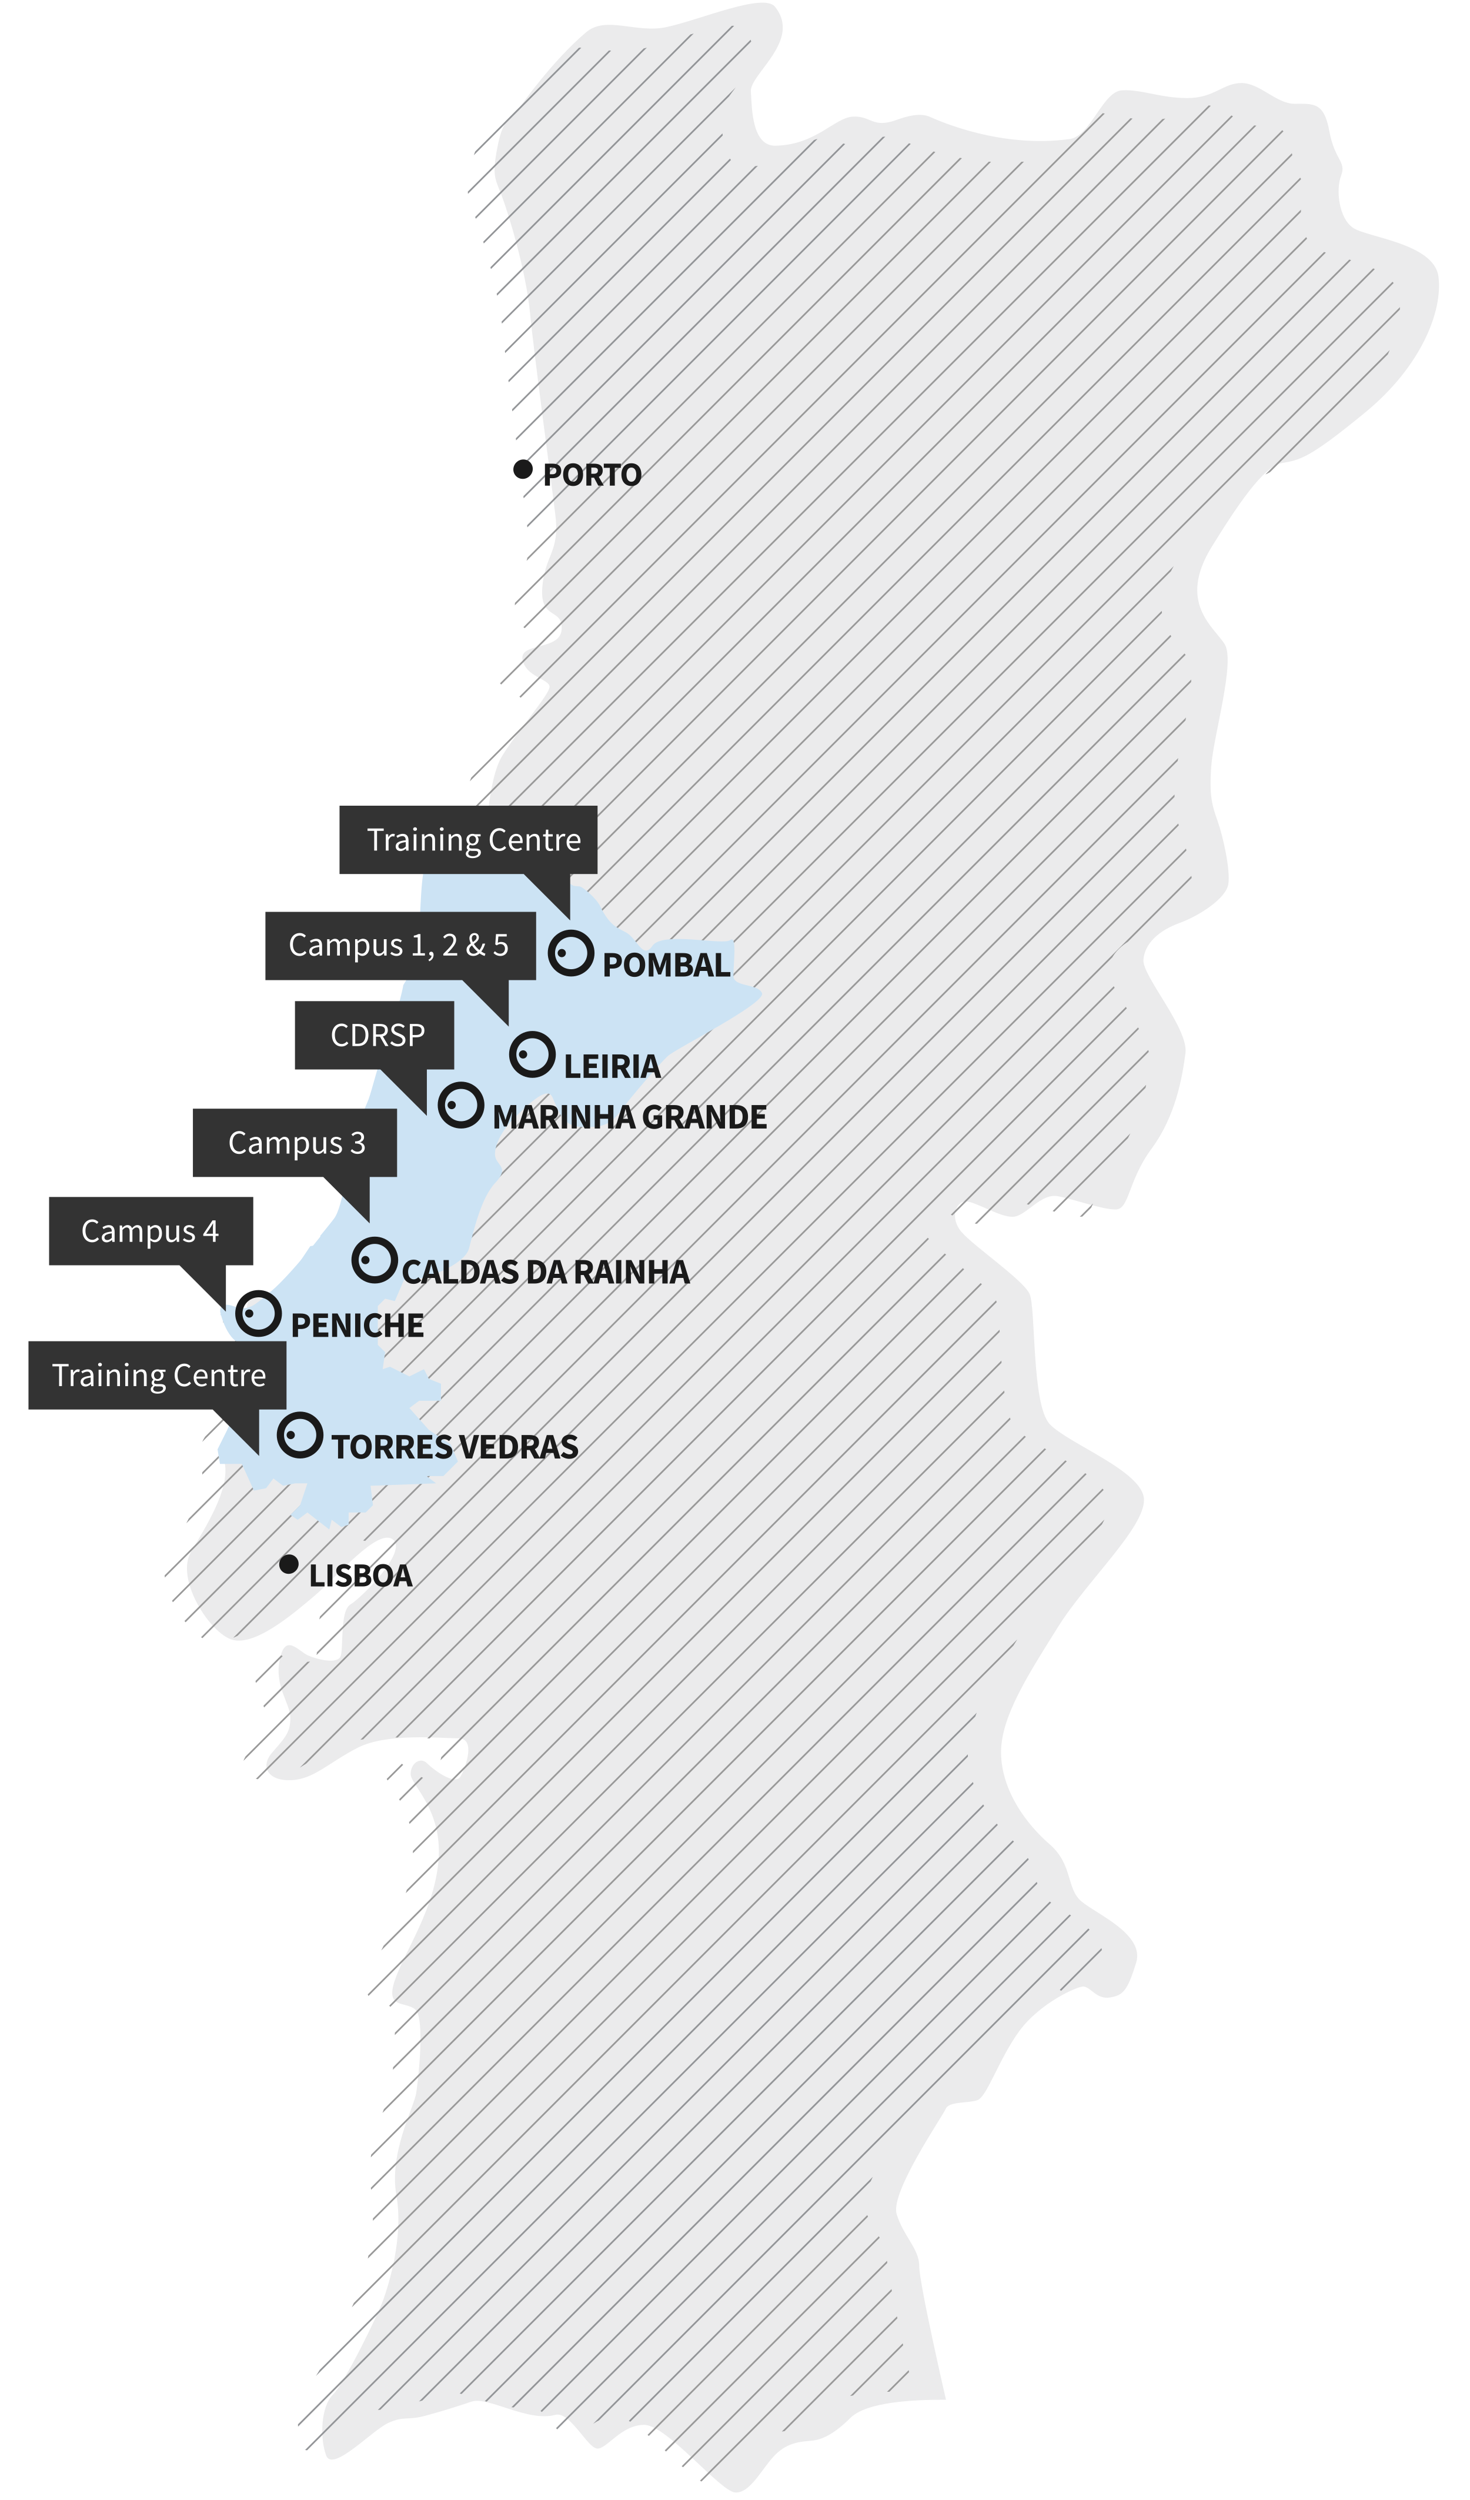 <?xml version="1.0" encoding="UTF-8"?>
<svg id="menu_POLITECNICO" xmlns="http://www.w3.org/2000/svg" xmlns:xlink="http://www.w3.org/1999/xlink" viewBox="0 0 453.64 771.37">
  <defs>
    <style>
      .cls-1 {
        fill: none;
      }

      .cls-2 {
        fill: gray;
      }

      .cls-3 {
        fill: #ebebec;
      }

      .cls-4 {
        fill: #cce3f4;
      }

      .cls-5 {
        clip-path: url(#clippath-1);
      }

      .cls-6 {
        fill: #fff;
      }

      .cls-7 {
        fill: #333;
      }

      .cls-8 {
        fill: #939598;
      }

      .cls-9 {
        fill: #1a1a1a;
      }

      .cls-10 {
        fill: #999;
      }
    </style>
    <clipPath id="clippath-1">
      <path class="cls-1" d="M152.43,39.39s9.52-13.64,19.89-22.42c6.1-5.16,15.2.4,24.46-1.57,10.33-2.21,29.55-10.58,33.08-6.19,8.23,10.27-7.67,20.47-7.35,25.76.32,5.29.34,16.72,7.55,16.55,12.37-.3,17.88-8.54,23.5-8.85,5.61-.31,5.94,3.65,13.22,1.03,3.3-1.19,7.27-2.29,10.25-.96,2.97,1.33,21.78,9.65,42.61,6.74,6.37-.89,9.97-14.51,15.91-14.83,5.95-.31,11.55,2.34,19.82,2.37,8.26.02,10.92-4.59,16.54-4.58,5.61.02,10.55,6.31,16.17,6.33,5.62.02,8.93-.63,10.55,8.3,1.63,8.93,5.26,9.27,3.59,13.56-1.66,4.29-.7,12.89,3.59,15.88,4.28,2.98,24.78,4.7,26.06,14.95,1.29,10.25-5.04,27.08-22.27,41.24-17.23,14.16-19.87,14.48-25.49,15.46-5.62.97-13.84,13.46-21.23,25.39-10.62,17.15.59,24.46,3.88,29.75,3.29,5.3-3.39,27.76-4.08,37-.69,9.25.29,12.23,1.94,16.86,1.64,4.64,3.93,14.88,3.25,19.18-.67,4.3-8.62,9.56-14.92,11.86-6.28,2.3-10.58,6.25-10.93,11.21-.35,4.96,13.81,20.86,12.8,28.46-1.02,7.6-3.03,19.16-10.34,29.06-7.29,9.89-6.66,18.49-10.95,18.48-4.29-.01-12.22-3.01-17.5-4.02-5.29-1.01-9.6,5.92-13.58,6.24-3.96.31-11.55-4.66-14.52-4.67-2.97-.01-4.97,4.94-1.35,9.25,3.62,4.31,18.8,14.59,20.76,18.9,1.98,4.3.56,33.72,6.16,39.68,5.6,5.96,28.38,14.29,28.68,22.89.31,8.6-17.58,25.07-26.22,38.92-8.64,13.86-17.6,27.39-17.3,38.62.3,11.24,7.54,21.18,14.79,27.48,7.25,6.3,4.92,13.56,9.87,17.55,4.95,3.97,19.13,9.97,16.46,18.55-2.67,8.58-4,9.9-7.96,10.55-3.97.64-5.62-2.9-7.93-3.33-1.65-.3-12.32,7.18-18.62,15.75-6.3,8.57-10.89,17.87-13.86,18.85-2.98.98-8.1,1.38-9.1,3.7-.99,2.31-17.43,24.32-15.46,30.94,1.96,6.61,6.9,10.6,6.89,15.88-.02,5.29,8.15,40.68,8.15,40.68-9.58-.03-24.13.59-29.11,5.53-4.97,4.95-8.61,6.59-11.59,6.9-2.97.32-7.27.3-11.25,4.26-3.98,3.96-7.63,11.88-12.26,11.54-4.63-.35-20.76-20.56-27.7-20.58-6.94-.02-11.27,7.24-14.24,7.22-2.97,0-8.4-11.51-12.85-10.27-8.27,2.29-20.48-5.69-25.43-4.05-4.96,1.64-7.94,2.62-13.89,4.25-5.96,1.63-6.61,0-11.58,2.28-4.97,2.3-16.9,15.16-18.87,9.87-1.97-5.3-1.61-14.88,2.04-18.51,3.64-3.62,13.62-24.08,15.29-28.71,1.67-4.62,6.33-19.15,4.06-32.05-2.27-12.89,5.36-26.75,6.04-31.05.67-4.29,2.71-22.79-.26-25.44-2.96-2.66-9.25-.03-6.25-8.94,3-8.92,12.29-21.78,13.33-36.98,1.03-15.2-8.53-22.51-8.52-25.81,0-3.3,2.99-5.28,4.96-3.3,1.98,1.99,8.58,6.97,10.25,4,1.65-2.97,4.65-11.55-.64-11.57-5.28-.02-21.81-1.72-30.74,2.88-8.94,4.6-13.25,9.54-20.19,9.86-6.94.3-9.57-3.99-5.93-8.28,3.64-4.29,5.63-5.94,5.64-10.56.01-4.63-4.92-9.6-3.24-17.86,1.68-8.26,5.62-2.63,8.59-1.3,2.98,1.33,8.92,2.67,9.92.35,1-2.3-.29-13.88,3.03-15.85,3.31-1.97,17.56-16.14,12.94-19.79-4.62-3.64-17.22,11.52-23.85,17.12-6.63,5.59-18.89,16.14-25.82,13.15-6.93-3-16.46-18.57-11.82-26.48,4.65-7.91,11.62-18.8,10.32-26.74-1.3-7.93.03-8.92,5.33-14.52,4.78-5.06.42-27.76,1.42-33.71,1.01-5.95,6.28.69,10.58-1.95,4.31-2.64,18.9-17.79,24.54-26.69,5.65-8.91,6.71-34.03,14.01-42.93,7.29-8.91,13.29-22.1,13.63-28.05.35-5.95-1.94-14.88-2.91-19.51-.98-4.62,6.64-12.54,10.3-18.15,3.65-5.61,2.71-22.47,7.69-30.38,4.98-7.92,14.26-18.48,14.27-20.78,0-2.31-7.26-3-8.23-8.29-.98-5.29,11.57-2.61,11.92-9.22.35-6.61-6.6-2.67-5.91-12.58.68-9.92,5.32-10.9,4.03-21.8-1.29-10.91-6.47-48.61-7.75-61.83-1.29-13.23-6.53-30.1-8.49-35.39-1.97-5.29-3.08-6.07-1.74-13.67,1.35-7.6,2.44-9.54,7.44-14.08Z"/>
    </clipPath>
  </defs>
  <path class="cls-3" d="M160.71,32.68s9.64-13.82,20.16-22.72c6.18-5.23,15.41.41,24.78-1.6,10.47-2.24,29.95-10.72,33.52-6.27,8.34,10.41-7.77,20.74-7.45,26.1.32,5.36.34,16.95,7.66,16.77,12.53-.3,18.12-8.65,23.81-8.97,5.69-.32,6.02,3.7,13.4,1.04,3.35-1.21,7.37-2.32,10.39-.97,3.01,1.35,22.07,9.78,43.18,6.83,6.46-.9,10.1-14.71,16.13-15.03,6.03-.32,11.71,2.38,20.09,2.4,8.38.02,11.06-4.66,16.77-4.64,5.69.01,10.69,6.39,16.39,6.41,5.69.01,9.04-.64,10.69,8.41s5.33,9.39,3.64,13.74c-1.68,4.35-.72,13.06,3.64,16.09,4.34,3.02,25.11,4.76,26.41,15.15,1.31,10.38-5.11,27.44-22.57,41.8-17.46,14.35-20.14,14.68-25.83,15.67-5.7.99-14.03,13.64-21.52,25.73-10.76,17.38.6,24.79,3.94,30.15,3.34,5.37-3.44,28.13-4.13,37.5-.7,9.38.29,12.39,1.96,17.09,1.66,4.7,3.98,15.08,3.29,19.43-.69,4.36-8.74,9.69-15.12,12.02-6.37,2.33-10.72,6.34-11.08,11.36-.36,5.03,14,21.14,12.97,28.84-1.03,7.7-3.07,19.41-10.48,29.45-7.39,10.02-6.75,18.73-11.1,18.72-4.35-.02-12.38-3.05-17.73-4.08-5.36-1.02-9.73,6-13.76,6.33-4.01.32-11.7-4.73-14.71-4.73-3.01-.01-5.04,5-1.37,9.37,3.67,4.37,19.05,14.79,21.04,19.15,2,4.36.57,34.17,6.25,40.21,5.68,6.04,28.76,14.48,29.06,23.19.32,8.71-17.82,25.4-26.57,39.44-8.75,14.05-17.83,27.75-17.53,39.14.3,11.39,7.64,21.46,14.99,27.85,7.35,6.38,4.98,13.74,10,17.78,5.01,4.03,19.38,10.11,16.69,18.8-2.7,8.69-4.06,10.03-8.07,10.69-4.02.65-5.7-2.94-8.03-3.37-1.67-.31-13.52,4.98-19.91,13.68-6.38,8.69-9.99,20.4-13.01,21.39-3.02.99-8.71.31-9.73,2.65-1,2.34-17.15,25.74-15.16,32.45,1.98,6.7,7,10.74,6.98,16.09-.02,5.36,8.25,41.22,8.25,41.22-9.71-.03-24.45.6-29.49,5.61-5.04,5.01-8.73,6.68-11.74,7-3.01.32-7.37.31-11.4,4.32-4.03,4.01-7.73,12.04-12.42,11.69-4.69-.35-21.04-20.83-28.07-20.86-7.04-.02-11.42,7.33-14.43,7.32-3.01,0-8.51-11.67-13.03-10.41-8.38,2.32-20.75-5.76-25.77-4.1-5.03,1.67-8.05,2.65-14.08,4.31-6.03,1.66-6.7,0-11.73,2.31-5.03,2.33-17.13,15.36-19.12,10-2-5.37-1.63-15.07,2.07-18.75,3.69-3.67,13.8-24.41,15.49-29.09,1.69-4.68,6.42-19.4,4.11-32.48-2.31-13.06,5.44-27.11,6.12-31.46.68-4.35,2.74-23.1-.26-25.78-3.01-2.69-9.38-.03-6.33-9.06,3.04-9.04,12.45-22.08,13.51-37.48,1.05-15.4-8.64-22.81-8.63-26.15,0-3.35,3.03-5.35,5.03-3.34,2.01,2.02,8.7,7.06,10.39,4.05,1.67-3.01,4.71-11.71-.65-11.72-5.35-.02-22.1-1.74-31.15,2.92-9.05,4.66-13.43,9.67-20.46,9.99-7.03.31-9.7-4.04-6-8.39,3.69-4.35,5.7-6.02,5.72-10.7.01-4.69-4.99-9.73-3.29-18.1,1.7-8.37,5.7-2.67,8.71-1.32,3.01,1.35,9.04,2.7,10.05.36,1.02-2.33-.29-14.07,3.06-16.06,3.35-2,17.8-16.36,13.12-20.05-4.68-3.69-17.45,11.67-24.17,17.35-6.71,5.67-19.14,16.36-26.17,13.32-7.02-3.04-16.69-18.82-11.97-26.84,4.71-8.02,11.78-19.06,10.46-27.1-1.32-8.04.03-9.04,5.4-14.71,4.85-5.12.42-28.13,1.44-34.16,1.02-6.03,6.36.69,10.72-1.98,4.37-2.67,19.15-18.03,24.87-27.05,5.72-9.03,6.8-34.48,14.19-43.51,7.39-9.03,13.47-22.4,13.82-28.42.35-6.03-1.97-15.08-2.95-19.77-.99-4.69,6.73-12.71,10.44-18.39,3.7-5.68,2.75-22.77,7.8-30.79,5.05-8.03,14.45-18.72,14.46-21.06,0-2.34-7.36-3.04-8.35-8.4-.99-5.36,11.73-2.65,12.08-9.34.36-6.7-6.69-2.7-5.98-12.75.69-10.05,5.39-11.04,4.08-22.09-1.31-11.06-6.55-49.26-7.85-62.66-1.31-13.4-6.61-30.5-8.6-35.87-1.99-5.36-3.12-6.15-1.76-13.85,1.37-7.7,2.47-9.67,7.54-14.27Z"/>
  <g class="cls-5">
    <polygon class="cls-10" points="39.44 477.97 39.08 477.61 443.33 73.34 443.7 73.71 39.44 477.97 39.44 477.97"/>
    <polygon class="cls-10" points="39.44 498.17 39.08 497.81 443.33 93.55 443.7 93.92 39.44 498.17 39.44 498.17"/>
    <polygon class="cls-10" points="39.44 558.79 39.08 558.43 443.33 154.16 443.7 154.53 39.44 558.79 39.44 558.79"/>
    <polygon class="cls-10" points="39.44 639.62 39.08 639.25 443.33 234.99 443.7 235.36 39.44 639.62 39.44 639.62"/>
    <polygon class="cls-10" points="39.44 467.87 39.08 467.5 443.33 63.24 443.7 63.61 39.44 467.87 39.44 467.87"/>
    <polygon class="cls-10" points="39.44 508.27 39.08 507.91 443.33 103.65 443.7 104.02 39.44 508.27 39.44 508.27"/>
    <polygon class="cls-10" points="39.44 579 39.08 578.64 443.33 174.37 443.7 174.74 39.44 579 39.44 579"/>
    <polygon class="cls-10" points="39.44 528.48 39.08 528.12 443.33 123.86 443.7 124.23 39.44 528.48 39.44 528.48"/>
    <polygon class="cls-10" points="39.44 568.9 39.08 568.53 443.33 164.27 443.7 164.64 39.44 568.9 39.44 568.9"/>
    <polygon class="cls-10" points="39.44 609.31 39.08 608.95 443.33 204.68 443.7 205.05 39.44 609.31 39.44 609.31"/>
    <polygon class="cls-10" points="39.44 649.72 39.08 649.35 443.33 245.09 443.7 245.46 39.44 649.72 39.44 649.72"/>
    <polygon class="cls-10" points="39.44 669.93 39.08 669.56 443.33 265.3 443.7 265.67 39.44 669.93 39.44 669.93"/>
    <polygon class="cls-10" points="39.44 690.13 39.08 689.77 443.33 285.5 443.7 285.87 39.44 690.13 39.44 690.13"/>
    <polygon class="cls-10" points="39.44 710.33 39.08 709.97 443.33 305.71 443.7 306.08 39.44 710.33 39.44 710.33"/>
    <polygon class="cls-10" points="39.44 730.54 39.08 730.17 443.33 325.91 443.7 326.28 39.44 730.54 39.44 730.54"/>
    <polygon class="cls-10" points="39.44 750.75 39.08 750.38 443.33 346.12 443.7 346.49 39.44 750.75 39.44 750.75"/>
    <polygon class="cls-10" points="39.44 770.95 39.08 770.59 443.33 366.33 443.7 366.7 39.44 770.95 39.44 770.95"/>
    <polygon class="cls-8" points="39.44 791.16 39.08 790.8 443.33 386.54 443.7 386.9 39.44 791.16 39.44 791.16"/>
    <polygon class="cls-8" points="39.44 811.37 39.08 811 443.33 406.74 443.7 407.1 39.44 811.37 39.44 811.37"/>
    <polygon class="cls-8" points="39.44 831.57 39.08 831.2 443.33 426.95 443.7 427.31 39.44 831.57 39.44 831.57"/>
    <polygon class="cls-8" points="39.44 851.78 39.08 851.41 443.33 447.15 443.7 447.52 39.44 851.78 39.44 851.78"/>
    <polygon class="cls-8" points="39.44 871.98 39.08 871.62 443.33 467.36 443.7 467.73 39.44 871.98 39.44 871.98"/>
    <polygon class="cls-8" points="39.44 892.19 39.08 891.82 443.33 487.56 443.7 487.93 39.44 892.19 39.44 892.19"/>
    <polygon class="cls-10" points="39.44 912.39 39.08 912.03 443.33 507.77 443.7 508.13 39.44 912.39 39.44 912.39"/>
    <polygon class="cls-10" points="39.44 932.6 39.08 932.23 443.33 527.98 443.7 528.34 39.44 932.6 39.44 932.6"/>
    <polygon class="cls-10" points="39.44 952.8 39.08 952.44 443.33 548.18 443.7 548.55 39.44 952.8 39.44 952.8"/>
    <polygon class="cls-10" points="39.44 973.01 39.08 972.65 443.33 568.38 443.7 568.75 39.44 973.01 39.44 973.01"/>
    <polygon class="cls-2" points="39.44 993.22 39.08 992.85 443.33 588.59 443.7 588.96 39.44 993.22 39.44 993.22"/>
    <polygon class="cls-2" points="39.44 1013.42 39.08 1013.06 443.33 608.8 443.7 609.16 39.44 1013.42 39.44 1013.42"/>
    <polygon class="cls-10" points="39.44 457.76 39.08 457.4 443.33 53.14 443.7 53.51 39.44 457.76 39.44 457.76"/>
    <polygon class="cls-10" points="39.44 437.56 39.08 437.19 443.33 32.93 443.7 33.3 39.44 437.56 39.44 437.56"/>
    <polygon class="cls-10" points="39.44 518.38 39.08 518.01 443.33 113.75 443.7 114.12 39.44 518.38 39.44 518.38"/>
    <polygon class="cls-10" points="39.44 599.21 39.08 598.84 443.33 194.58 443.7 194.94 39.44 599.21 39.44 599.21"/>
    <polygon class="cls-10" points="39.44 447.66 39.08 447.29 443.33 43.03 443.7 43.4 39.44 447.66 39.44 447.66"/>
    <polygon class="cls-10" points="39.44 488.07 39.08 487.71 443.33 83.45 443.7 83.81 39.44 488.07 39.44 488.07"/>
    <polygon class="cls-10" points="39.44 538.59 39.08 538.22 443.33 133.96 443.7 134.33 39.44 538.59 39.44 538.59"/>
    <polygon class="cls-10" points="39.44 619.41 39.08 619.04 443.33 214.78 443.7 215.15 39.44 619.41 39.44 619.41"/>
    <polygon class="cls-10" points="39.44 548.69 39.08 548.32 443.33 144.06 443.7 144.43 39.44 548.69 39.44 548.69"/>
    <polygon class="cls-10" points="39.44 589.1 39.08 588.74 443.33 184.48 443.7 184.84 39.44 589.1 39.44 589.1"/>
    <polygon class="cls-10" points="39.44 629.51 39.08 629.14 443.33 224.89 443.7 225.25 39.44 629.51 39.44 629.51"/>
    <polygon class="cls-10" points="39.44 659.82 39.08 659.46 443.33 255.19 443.7 255.56 39.44 659.82 39.44 659.82"/>
    <polygon class="cls-10" points="39.44 680.03 39.08 679.66 443.33 275.4 443.7 275.77 39.44 680.03 39.44 680.03"/>
    <polygon class="cls-10" points="39.44 700.23 39.08 699.87 443.33 295.61 443.7 295.98 39.44 700.23 39.44 700.23"/>
    <polygon class="cls-10" points="39.44 720.44 39.08 720.07 443.33 315.81 443.7 316.18 39.44 720.44 39.44 720.44"/>
    <polygon class="cls-10" points="39.44 740.64 39.08 740.28 443.33 336.02 443.7 336.39 39.44 740.64 39.44 740.64"/>
    <polygon class="cls-10" points="39.44 760.85 39.08 760.49 443.33 356.23 443.7 356.59 39.44 760.85 39.44 760.85"/>
    <polygon class="cls-10" points="39.44 781.06 39.08 780.69 443.33 376.43 443.7 376.79 39.44 781.06 39.44 781.06"/>
    <polygon class="cls-8" points="39.44 801.26 39.08 800.89 443.33 396.64 443.7 397 39.44 801.26 39.44 801.26"/>
    <polygon class="cls-8" points="39.44 821.47 39.08 821.11 443.33 416.84 443.7 417.21 39.44 821.47 39.44 821.47"/>
    <polygon class="cls-8" points="39.44 841.67 39.08 841.31 443.33 437.05 443.7 437.42 39.44 841.67 39.44 841.67"/>
    <polygon class="cls-8" points="39.44 861.88 39.08 861.51 443.33 457.25 443.7 457.62 39.44 861.88 39.44 861.88"/>
    <polygon class="cls-8" points="39.44 882.09 39.08 881.72 443.33 477.46 443.7 477.82 39.44 882.09 39.44 882.09"/>
    <polygon class="cls-8" points="39.44 902.29 39.08 901.93 443.33 497.67 443.7 498.03 39.44 902.29 39.44 902.29"/>
    <polygon class="cls-10" points="39.44 922.5 39.08 922.13 443.33 517.87 443.7 518.24 39.44 922.5 39.44 922.5"/>
    <polygon class="cls-10" points="39.44 942.7 39.08 942.34 443.33 538.08 443.7 538.45 39.44 942.7 39.44 942.7"/>
    <polygon class="cls-10" points="39.44 962.91 39.08 962.54 443.33 558.29 443.7 558.65 39.44 962.91 39.44 962.91"/>
    <polygon class="cls-2" points="39.44 983.11 39.08 982.75 443.33 578.49 443.7 578.85 39.44 983.11 39.44 983.11"/>
    <polygon class="cls-2" points="39.44 1003.32 39.08 1002.96 443.33 598.69 443.7 599.06 39.44 1003.32 39.44 1003.32"/>
    <polygon class="cls-8" points="39.44 195.09 39.08 194.72 443.33 -209.54 443.7 -209.17 39.44 195.09 39.44 195.09"/>
    <polygon class="cls-8" points="39.44 275.91 39.08 275.54 443.33 -128.71 443.7 -128.35 39.44 275.91 39.44 275.91"/>
    <polygon class="cls-8" points="39.44 215.29 39.08 214.93 443.33 -189.33 443.7 -188.97 39.44 215.29 39.44 215.29"/>
    <polygon class="cls-8" points="39.44 164.78 39.08 164.42 443.33 -239.85 443.7 -239.48 39.44 164.78 39.44 164.78"/>
    <polygon class="cls-8" points="39.44 205.19 39.08 204.82 443.33 -199.43 443.7 -199.07 39.44 205.19 39.44 205.19"/>
    <polygon class="cls-8" points="39.44 245.6 39.08 245.23 443.33 -159.02 443.7 -158.66 39.44 245.6 39.44 245.6"/>
    <polygon class="cls-8" points="39.44 286.02 39.08 285.65 443.33 -118.61 443.7 -118.25 39.44 286.02 39.44 286.02"/>
    <polygon class="cls-10" points="39.44 306.22 39.08 305.85 443.33 -98.41 443.7 -98.04 39.44 306.22 39.44 306.22"/>
    <polygon class="cls-10" points="39.44 326.43 39.08 326.06 443.33 -78.2 443.7 -77.83 39.44 326.43 39.44 326.43"/>
    <polygon class="cls-10" points="39.44 346.63 39.08 346.27 443.33 -58 443.7 -57.63 39.44 346.63 39.44 346.63"/>
    <polygon class="cls-10" points="39.44 366.84 39.08 366.47 443.33 -37.79 443.7 -37.42 39.44 366.84 39.44 366.84"/>
    <polygon class="cls-10" points="39.44 387.05 39.08 386.68 443.33 -17.58 443.7 -17.22 39.44 387.05 39.44 387.05"/>
    <polygon class="cls-10" points="39.44 407.25 39.08 406.88 443.33 2.62 443.7 2.99 39.44 407.25 39.44 407.25"/>
    <polygon class="cls-10" points="39.44 427.45 39.08 427.09 443.33 22.83 443.7 23.2 39.44 427.45 39.44 427.45"/>
    <polygon class="cls-8" points="39.44 154.68 39.08 154.31 443.33 -249.95 443.7 -249.58 39.44 154.68 39.44 154.68"/>
    <polygon class="cls-8" points="39.44 235.5 39.08 235.13 443.33 -169.13 443.7 -168.76 39.44 235.5 39.44 235.5"/>
    <polygon class="cls-8" points="39.44 174.88 39.08 174.51 443.33 -229.74 443.7 -229.38 39.44 174.88 39.44 174.88"/>
    <polygon class="cls-8" points="39.44 255.71 39.08 255.34 443.33 -148.92 443.7 -148.55 39.44 255.71 39.44 255.71"/>
    <polygon class="cls-8" points="39.44 184.98 39.08 184.62 443.33 -219.64 443.7 -219.27 39.44 184.98 39.44 184.98"/>
    <polygon class="cls-8" points="39.44 225.4 39.08 225.03 443.33 -179.23 443.7 -178.86 39.44 225.4 39.44 225.4"/>
    <polygon class="cls-8" points="39.44 265.81 39.08 265.44 443.33 -138.82 443.7 -138.45 39.44 265.81 39.44 265.81"/>
    <polygon class="cls-10" points="39.44 296.12 39.08 295.75 443.33 -108.51 443.7 -108.14 39.44 296.12 39.44 296.12"/>
    <polygon class="cls-10" points="39.44 316.32 39.08 315.96 443.33 -88.31 443.7 -87.94 39.44 316.32 39.44 316.32"/>
    <polygon class="cls-10" points="39.44 336.53 39.08 336.16 443.33 -68.1 443.7 -67.73 39.44 336.53 39.44 336.53"/>
    <polygon class="cls-10" points="39.44 356.74 39.08 356.37 443.33 -47.89 443.7 -47.52 39.44 356.74 39.44 356.74"/>
    <polygon class="cls-10" points="39.44 376.94 39.08 376.58 443.33 -27.69 443.7 -27.32 39.44 376.94 39.44 376.94"/>
    <polygon class="cls-10" points="39.44 397.15 39.08 396.79 443.33 -7.48 443.7 -7.11 39.44 397.15 39.44 397.15"/>
    <polygon class="cls-10" points="39.44 417.35 39.08 416.98 443.33 12.73 443.7 13.09 39.44 417.35 39.44 417.35"/>
  </g>
  <path class="cls-9" d="M164.41,144.76c-.05,1.66-1.44,3-3.09,3-1.66,0-2.95-1.34-2.9-2.99.05-1.65,1.44-3,3.09-3,1.65,0,2.95,1.34,2.9,2.99Z"/>
  <path class="cls-9" d="M92.16,482.61c-.06,1.66-1.44,3-3.1,3-1.66,0-2.95-1.34-2.9-2.99.05-1.66,1.44-3,3.09-3,1.65,0,2.95,1.34,2.9,2.99Z"/>
  <g>
    <path class="cls-9" d="M95.94,482.71h1.53v5.49h2.68v1.29h-4.21v-6.77Z"/>
    <path class="cls-9" d="M101.06,482.71h1.53v6.77h-1.53v-6.77Z"/>
    <path class="cls-9" d="M103.49,488.63l.87-1.05c.49.42,1.11.71,1.67.71.63,0,.95-.25.95-.65,0-.43-.38-.56-.98-.81l-.88-.37c-.7-.28-1.36-.86-1.36-1.85,0-1.12,1-2.02,2.41-2.02.78,0,1.6.31,2.18.89l-.78.97c-.45-.34-.86-.54-1.4-.54s-.86.23-.86.61c0,.42.45.56,1.03.8l.87.35c.82.33,1.34.88,1.34,1.84,0,1.12-.94,2.1-2.56,2.1-.88,0-1.82-.33-2.5-.98Z"/>
    <path class="cls-9" d="M109.44,482.71h2.32c1.4,0,2.49.38,2.49,1.68,0,.6-.33,1.26-.88,1.47v.04c.69.18,1.22.69,1.22,1.59,0,1.38-1.16,2-2.63,2h-2.51v-6.77ZM111.68,485.42c.75,0,1.07-.31,1.07-.8,0-.53-.34-.73-1.06-.73h-.73v1.53h.72ZM111.83,488.3c.83,0,1.26-.29,1.26-.91s-.42-.83-1.26-.83h-.86v1.75h.86Z"/>
    <path class="cls-9" d="M115.14,486.06c0-2.21,1.25-3.48,3.08-3.48s3.08,1.28,3.08,3.48-1.25,3.54-3.08,3.54-3.08-1.33-3.08-3.54ZM119.72,486.06c0-1.35-.58-2.16-1.51-2.16s-1.51.81-1.51,2.16.58,2.22,1.51,2.22,1.51-.86,1.51-2.22Z"/>
    <path class="cls-9" d="M125.38,487.87h-2.07l-.42,1.61h-1.56l2.12-6.77h1.84l2.12,6.77h-1.62l-.42-1.61ZM125.07,486.68l-.16-.62c-.19-.68-.37-1.48-.55-2.18h-.04c-.17.72-.34,1.51-.53,2.18l-.17.62h1.44Z"/>
  </g>
  <g>
    <path class="cls-9" d="M168.17,143.06h2.33c1.49,0,2.69.54,2.69,2.18s-1.22,2.3-2.65,2.3h-.84v2.3h-1.53v-6.77ZM170.45,146.33c.84,0,1.25-.37,1.25-1.08s-.46-.97-1.29-.97h-.71v2.05h.75Z"/>
    <path class="cls-9" d="M173.78,146.42c0-2.21,1.25-3.48,3.08-3.48s3.08,1.28,3.08,3.48-1.25,3.54-3.08,3.54-3.08-1.33-3.08-3.54ZM178.36,146.42c0-1.35-.58-2.16-1.51-2.16s-1.51.81-1.51,2.16.58,2.22,1.51,2.22,1.51-.86,1.51-2.22Z"/>
    <path class="cls-9" d="M184.62,149.84l-1.3-2.44h-.84v2.44h-1.53v-6.77h2.44c1.43,0,2.61.5,2.61,2.11,0,1-.48,1.63-1.21,1.95l1.54,2.71h-1.71ZM182.48,146.18h.79c.8,0,1.24-.34,1.24-1.01s-.44-.89-1.24-.89h-.79v1.9Z"/>
    <path class="cls-9" d="M188.19,144.35h-1.86v-1.29h5.26v1.29h-1.86v5.49h-1.54v-5.49Z"/>
    <path class="cls-9" d="M191.77,146.42c0-2.21,1.25-3.48,3.08-3.48s3.08,1.28,3.08,3.48-1.25,3.54-3.08,3.54-3.08-1.33-3.08-3.54ZM196.35,146.42c0-1.35-.58-2.16-1.51-2.16s-1.51.81-1.51,2.16.58,2.22,1.51,2.22,1.51-.86,1.51-2.22Z"/>
  </g>
  <path class="cls-4" d="M67.93,404.67s2.04,10,7.87,10.28c5.83.28,3.76-1.4,9.26,0,5.5,1.4,5.65,3.11,6,7,.34,3.89.9,8.36,2.86,5.28,1.95-3.07,5.58-9.82,7.54-10.77,1.95-.96,8.96-4.31,8.94-7.38,0-3.07,9.76-14.53,14.79-14.1,5.02.43,18.14-4.57,19.54-9.75,1.4-5.19,3.63-15.51,8.1-20.26,4.47-4.75.56-5.3,0-8.1-.56-2.79,1.83-8.1,6.22-12.28,4.39-4.19,9.75-9.49,11.38-6.14,1.63,3.35,2.78,8.93,8.64,9.22,5.86.28,8.94-.12,12.29-4.67,3.35-4.55,12.28-14.94,14.8-17.22,2.51-2.28,30.38-16.3,28.99-19.37-1.4-3.07-8.83-1.73-8.83-5.36s1.22-12.65-1.02-10.97c-2.23,1.67-20.84-2.76-23.91,1.7-3.07,4.47-4.62-2.16-8.25-4.11-2.56-1.38-5.07-2.11-7.91-8.04-1.19-2.48-5.44-6.06-6.43-6.14-2.18-.18-1.88.25-5.87-3.55-2.54-2.42-5.9-.17-7.4-.76-4.28-1.67-12-7.32-17.25-4.48-2.23,1.21-3.34-3.81-6.98-3.24-2.86.45-5.91.67-8.11,2.05-3.41,2.15-3.06,12.01-4.02,26.83-.46,7.07-4.7,13.58-4.7,13.58,0,0-.91,5.76-5.12,17.11-2.41,6.47-4.62,15.46-5.56,18.01-.94,2.55-4.5,9.94-5.59,14.76-1.09,4.82-2.06,17.87-5.12,22.22-3.07,4.35-13.84,17.7-19.19,22.2-5.35,4.5-7.06,6.51-11.75,4.83-4.69-1.68-4.18,1.62-4.18,1.62Z"/>
  <polygon class="cls-4" points="132.34 382.72 131.59 377.48 134.59 376.73 135.34 371.48 130.84 371.48 128.22 365.11 130.84 363.99 130.84 359.49 127.09 357.99 125.59 354.99 128.59 352.74 124.09 348.99 118.85 348.99 115.1 346.74 112.75 343.62 109.86 351.38 105.64 368.88 107.08 369.18 106.9 371.36 98.8 381.35 99.76 383.94 95.76 384.49 89.21 394.26 92.29 399.18 94.32 399.44 89.69 399.59 91.03 398.62 87.59 395.81 75.26 405.17 69.39 404.1 67.94 405.73 73.08 407.35 75.9 415.94 75.37 429.2 70.12 441.19 67.13 447.19 67.88 451.69 74.62 451.69 78.37 459.93 82.12 459.18 84.37 456.18 87.36 458.43 91.11 457.68 94.86 457.68 92.61 464.43 89.61 467.43 91.86 468.93 94.86 466.68 101.61 471.92 102.36 468.93 105.35 471.17 107.6 470.43 107.6 466.68 112.85 466.68 115.1 464.43 114.35 458.43 134.59 457.68 131.59 455.43 136.84 455.43 141.33 450.94 139.09 445.69 132.34 441.19 126.34 434.45 129.34 432.2 136.09 432.2 136.09 426.95 132.34 425.45 130.84 422.45 126.34 424.7 120.35 421.7 118.1 422.45 118.85 417.21 116.6 414.96 116.6 402.96 118.85 400.71 121.84 401.46 126.91 389.71 132.15 388.57 130.84 386.47 132.34 382.72"/>
  <g>
    <path class="cls-9" d="M79.8,398.05c3.98,0,7.21,3.23,7.21,7.23s-3.23,7.23-7.21,7.23-7.21-3.24-7.21-7.23,3.23-7.23,7.21-7.23h0ZM79.8,400.29c-2.75,0-4.98,2.23-4.98,4.98s2.23,4.99,4.98,4.99,4.98-2.23,4.98-4.99-2.23-4.98-4.98-4.98h0Z"/>
    <path class="cls-9" d="M75.64,405.28c0-.7.57-1.27,1.27-1.27s1.27.57,1.27,1.27-.57,1.27-1.27,1.27-1.27-.57-1.27-1.27h0Z"/>
  </g>
  <g>
    <path class="cls-9" d="M115.66,381.56c3.98,0,7.22,3.24,7.22,7.23s-3.23,7.23-7.22,7.23-7.21-3.23-7.21-7.23,3.23-7.23,7.21-7.23h0ZM115.66,383.8c-2.75,0-4.97,2.24-4.97,4.99s2.23,4.98,4.97,4.98,4.98-2.23,4.98-4.98-2.23-4.99-4.98-4.99h0Z"/>
    <path class="cls-9" d="M111.5,388.79c0-.7.57-1.27,1.27-1.27s1.27.57,1.27,1.27-.57,1.27-1.27,1.27-1.27-.56-1.27-1.27h0Z"/>
  </g>
  <g>
    <path class="cls-9" d="M124.27,392.45c0-2.4,1.59-3.79,3.42-3.79.93,0,1.69.44,2.17.94l-.87,1.04c-.37-.33-.75-.58-1.28-.58-.99,0-1.77.88-1.77,2.33s.69,2.35,1.75,2.35c.59,0,1.05-.3,1.41-.68l.87,1.02c-.6.7-1.4,1.06-2.34,1.06-1.83,0-3.36-1.28-3.36-3.71Z"/>
    <path class="cls-9" d="M134.19,394.3h-2.21l-.44,1.72h-1.66l2.26-7.23h1.96l2.26,7.23h-1.73l-.44-1.72ZM133.86,393.03l-.17-.67c-.2-.72-.4-1.58-.59-2.33h-.04c-.18.77-.37,1.61-.57,2.33l-.18.67h1.54Z"/>
    <path class="cls-9" d="M136.88,388.79h1.63v5.86h2.86v1.38h-4.49v-7.23Z"/>
    <path class="cls-9" d="M142.34,388.79h2.04c2.21,0,3.63,1.1,3.63,3.58s-1.42,3.65-3.54,3.65h-2.13v-7.23ZM144.29,394.7c1.23,0,2.05-.6,2.05-2.33s-.82-2.26-2.05-2.26h-.31v4.59h.31Z"/>
    <path class="cls-9" d="M152.4,394.3h-2.21l-.44,1.72h-1.66l2.26-7.23h1.96l2.26,7.23h-1.73l-.44-1.72ZM152.06,393.03l-.17-.67c-.2-.72-.4-1.58-.59-2.33h-.04c-.18.77-.37,1.61-.57,2.33l-.18.67h1.54Z"/>
    <path class="cls-9" d="M154.62,395.11l.93-1.12c.52.44,1.19.75,1.79.75.68,0,1.01-.27,1.01-.7,0-.45-.41-.6-1.04-.87l-.94-.4c-.74-.3-1.45-.92-1.45-1.97,0-1.2,1.06-2.15,2.57-2.15.83,0,1.71.33,2.33.95l-.83,1.03c-.48-.37-.92-.58-1.5-.58s-.92.24-.92.65c0,.44.48.6,1.1.85l.93.38c.88.35,1.43.94,1.43,1.96,0,1.2-1,2.24-2.73,2.24-.94,0-1.94-.35-2.67-1.04Z"/>
    <path class="cls-9" d="M162.92,388.79h2.04c2.21,0,3.63,1.1,3.63,3.58s-1.42,3.65-3.54,3.65h-2.13v-7.23ZM164.86,394.7c1.23,0,2.05-.6,2.05-2.33s-.82-2.26-2.05-2.26h-.31v4.59h.31Z"/>
    <path class="cls-9" d="M172.97,394.3h-2.21l-.44,1.72h-1.66l2.26-7.23h1.96l2.26,7.23h-1.73l-.44-1.72ZM172.63,393.03l-.17-.67c-.2-.72-.4-1.58-.59-2.33h-.04c-.18.77-.37,1.61-.57,2.33l-.18.67h1.54Z"/>
    <path class="cls-9" d="M181.51,396.02l-1.39-2.61h-.9v2.61h-1.63v-7.23h2.61c1.53,0,2.78.53,2.78,2.25,0,1.06-.51,1.74-1.29,2.09l1.64,2.9h-1.83ZM179.23,392.12h.84c.85,0,1.32-.37,1.32-1.08s-.47-.95-1.32-.95h-.84v2.03Z"/>
    <path class="cls-9" d="M187.42,394.3h-2.21l-.44,1.72h-1.66l2.26-7.23h1.96l2.26,7.23h-1.73l-.44-1.72ZM187.09,393.03l-.17-.67c-.2-.72-.4-1.58-.59-2.33h-.04c-.18.77-.37,1.61-.57,2.33l-.18.67h1.54Z"/>
    <path class="cls-9" d="M190.11,388.79h1.63v7.23h-1.63v-7.23Z"/>
    <path class="cls-9" d="M193.17,388.79h1.68l1.89,3.59.71,1.6h.04c-.07-.77-.2-1.79-.2-2.64v-2.55h1.55v7.23h-1.68l-1.89-3.61-.71-1.58h-.04c.07.8.2,1.76.2,2.62v2.56h-1.55v-7.23Z"/>
    <path class="cls-9" d="M200.27,388.79h1.63v2.78h2.5v-2.78h1.64v7.23h-1.64v-3.02h-2.5v3.02h-1.63v-7.23Z"/>
    <path class="cls-9" d="M210.87,394.3h-2.21l-.44,1.72h-1.66l2.26-7.23h1.96l2.26,7.23h-1.73l-.44-1.72ZM210.54,393.03l-.17-.67c-.2-.72-.4-1.58-.59-2.33h-.04c-.18.77-.37,1.61-.57,2.33l-.18.67h1.54Z"/>
  </g>
  <g>
    <path class="cls-9" d="M90.35,405.28h2.48c1.59,0,2.87.58,2.87,2.33s-1.3,2.45-2.83,2.45h-.9v2.45h-1.63v-7.23ZM92.78,408.76c.9,0,1.33-.4,1.33-1.15s-.49-1.03-1.38-1.03h-.75v2.19h.8Z"/>
    <path class="cls-9" d="M96.68,405.28h4.53v1.38h-2.9v1.45h2.46v1.36h-2.46v1.66h3.01v1.38h-4.64v-7.23Z"/>
    <path class="cls-9" d="M102.49,405.28h1.68l1.89,3.59.71,1.6h.04c-.07-.77-.2-1.79-.2-2.64v-2.55h1.55v7.23h-1.68l-1.89-3.61-.71-1.58h-.04c.07.8.2,1.76.2,2.62v2.56h-1.55v-7.23Z"/>
    <path class="cls-9" d="M109.59,405.28h1.63v7.23h-1.63v-7.23Z"/>
    <path class="cls-9" d="M112.31,408.94c0-2.4,1.59-3.79,3.42-3.79.93,0,1.69.44,2.17.94l-.87,1.04c-.37-.33-.75-.58-1.28-.58-.99,0-1.77.88-1.77,2.33s.69,2.35,1.75,2.35c.59,0,1.05-.3,1.41-.68l.87,1.02c-.6.7-1.4,1.06-2.34,1.06-1.83,0-3.36-1.28-3.36-3.71Z"/>
    <path class="cls-9" d="M118.83,405.28h1.63v2.78h2.5v-2.78h1.64v7.23h-1.64v-3.02h-2.5v3.02h-1.63v-7.23Z"/>
    <path class="cls-9" d="M126.03,405.28h4.53v1.38h-2.9v1.45h2.46v1.36h-2.46v1.66h3.01v1.38h-4.64v-7.23Z"/>
  </g>
  <polygon class="cls-7" points="59.53 342.08 122.54 342.08 122.54 363.15 114.09 363.15 114.09 377.48 99.75 363.15 59.53 363.15 59.53 342.08"/>
  <g>
    <path class="cls-6" d="M70.86,352.52c0-2.19,1.29-3.53,3.02-3.53.83,0,1.48.4,1.87.84l-.47.56c-.36-.38-.81-.64-1.39-.64-1.29,0-2.14,1.06-2.14,2.75s.82,2.8,2.11,2.8c.65,0,1.14-.29,1.58-.77l.48.54c-.54.62-1.21.99-2.09.99-1.7,0-2.97-1.31-2.97-3.53Z"/>
    <path class="cls-6" d="M76.8,354.62c0-1.1.95-1.65,3.1-1.89,0-.64-.21-1.27-1.04-1.27-.58,0-1.11.27-1.51.54l-.33-.59c.47-.3,1.17-.65,1.98-.65,1.24,0,1.76.82,1.76,2.08v3.1h-.71l-.07-.6h-.03c-.48.39-1.04.73-1.67.73-.84,0-1.48-.53-1.48-1.43ZM79.89,354.69v-1.4c-1.68.21-2.27.62-2.27,1.27,0,.57.4.81.89.81s.88-.24,1.37-.68Z"/>
    <path class="cls-6" d="M82.34,350.88h.71l.07.73h.03c.44-.48.97-.85,1.57-.85.77,0,1.19.36,1.39.97.53-.57,1.05-.97,1.66-.97,1.04,0,1.54.69,1.54,1.97v3.2h-.85v-3.09c0-.95-.3-1.35-.94-1.35-.39,0-.8.26-1.27.78v3.66h-.85v-3.09c0-.95-.3-1.35-.95-1.35-.37,0-.8.26-1.27.78v3.66h-.85v-5.05Z"/>
    <path class="cls-6" d="M90.95,350.88h.71l.07.58h.03c.46-.38,1.02-.71,1.61-.71,1.3,0,2,1.01,2,2.58,0,1.71-1.03,2.72-2.18,2.72-.47,0-.94-.22-1.4-.58l.02.88v1.7h-.85v-7.18ZM94.48,353.33c0-1.11-.37-1.86-1.33-1.86-.43,0-.85.24-1.35.69v2.65c.46.38.9.53,1.24.53.83,0,1.44-.76,1.44-2.01Z"/>
    <path class="cls-6" d="M96.64,354.08v-3.2h.86v3.09c0,.95.28,1.35.95,1.35.52,0,.88-.26,1.36-.85v-3.58h.85v5.05h-.71l-.07-.79h-.03c-.47.55-.97.91-1.66.91-1.07,0-1.55-.69-1.55-1.97Z"/>
    <path class="cls-6" d="M101.8,355.36l.43-.57c.44.35.88.6,1.49.6.67,0,1-.35,1-.79,0-.52-.6-.75-1.15-.96-.72-.26-1.51-.6-1.51-1.45s.64-1.43,1.74-1.43c.63,0,1.18.26,1.57.57l-.41.54c-.34-.26-.71-.45-1.15-.45-.63,0-.92.34-.92.73,0,.48.55.65,1.12.87.73.27,1.54.57,1.54,1.53,0,.82-.65,1.51-1.85,1.51-.72,0-1.4-.3-1.88-.7Z"/>
    <path class="cls-6" d="M108.21,355.12l.44-.56c.4.42.91.79,1.69.79s1.37-.48,1.37-1.22c0-.79-.54-1.32-2.12-1.32v-.65c1.41,0,1.88-.54,1.88-1.24,0-.64-.44-1.05-1.14-1.05-.55,0-1.02.28-1.41.68l-.46-.54c.51-.48,1.12-.83,1.9-.83,1.15,0,1.98.61,1.98,1.68,0,.8-.49,1.31-1.21,1.58v.04c.8.19,1.43.77,1.43,1.68,0,1.17-.97,1.89-2.18,1.89-1.06,0-1.74-.45-2.18-.94Z"/>
  </g>
  <polygon class="cls-7" points="15.15 369.32 78.16 369.32 78.16 390.4 69.71 390.4 69.71 404.73 55.38 390.4 15.15 390.4 15.15 369.32"/>
  <g>
    <path class="cls-6" d="M25.48,379.77c0-2.19,1.29-3.53,3.02-3.53.83,0,1.48.4,1.87.84l-.47.56c-.36-.38-.81-.64-1.39-.64-1.29,0-2.14,1.06-2.14,2.75s.82,2.8,2.11,2.8c.65,0,1.14-.29,1.58-.77l.48.54c-.54.62-1.21.99-2.09.99-1.7,0-2.97-1.31-2.97-3.53Z"/>
    <path class="cls-6" d="M31.41,381.87c0-1.1.95-1.65,3.1-1.89,0-.64-.21-1.27-1.04-1.27-.58,0-1.11.27-1.51.54l-.33-.59c.47-.3,1.17-.65,1.98-.65,1.24,0,1.76.82,1.76,2.08v3.1h-.71l-.07-.6h-.03c-.48.39-1.04.73-1.67.73-.84,0-1.48-.53-1.48-1.43ZM34.5,381.94v-1.4c-1.68.21-2.27.62-2.27,1.27,0,.57.4.81.89.81s.88-.24,1.37-.68Z"/>
    <path class="cls-6" d="M36.95,378.12h.71l.07.73h.03c.44-.48.97-.85,1.57-.85.77,0,1.19.36,1.39.97.53-.57,1.05-.97,1.66-.97,1.04,0,1.54.69,1.54,1.97v3.2h-.85v-3.09c0-.95-.3-1.35-.94-1.35-.39,0-.8.26-1.27.78v3.66h-.85v-3.09c0-.95-.3-1.35-.95-1.35-.37,0-.8.26-1.27.78v3.66h-.85v-5.05Z"/>
    <path class="cls-6" d="M45.56,378.12h.71l.07.58h.03c.46-.38,1.02-.71,1.61-.71,1.3,0,2,1.01,2,2.58,0,1.71-1.03,2.72-2.18,2.72-.47,0-.94-.22-1.4-.58l.02.88v1.7h-.85v-7.18ZM49.1,380.58c0-1.11-.37-1.86-1.33-1.86-.43,0-.85.24-1.35.69v2.65c.46.38.9.53,1.24.53.83,0,1.44-.76,1.44-2.01Z"/>
    <path class="cls-6" d="M51.26,381.32v-3.2h.86v3.09c0,.95.28,1.35.95,1.35.52,0,.88-.26,1.36-.85v-3.58h.85v5.05h-.71l-.07-.79h-.03c-.47.55-.97.91-1.66.91-1.07,0-1.55-.69-1.55-1.97Z"/>
    <path class="cls-6" d="M56.42,382.6l.43-.57c.44.35.88.6,1.49.6.67,0,1-.35,1-.79,0-.52-.6-.75-1.15-.96-.72-.26-1.51-.6-1.51-1.45s.64-1.43,1.74-1.43c.63,0,1.18.26,1.57.57l-.41.54c-.34-.26-.71-.45-1.15-.45-.63,0-.92.34-.92.73,0,.48.55.65,1.12.87.73.27,1.54.57,1.54,1.53,0,.82-.65,1.51-1.85,1.51-.72,0-1.4-.3-1.88-.7Z"/>
    <path class="cls-6" d="M65.71,381.35h-2.98v-.56l2.84-4.24h.96v4.11h.9v.69h-.9v1.83h-.81v-1.83ZM65.71,380.66v-1.92c0-.35.03-.92.05-1.28h-.04c-.17.32-.35.61-.54.94l-1.55,2.27h2.08Z"/>
  </g>
  <g>
    <path class="cls-9" d="M92.62,435.55c3.98,0,7.21,3.24,7.21,7.23s-3.23,7.23-7.21,7.23-7.21-3.24-7.21-7.23,3.23-7.23,7.21-7.23h0ZM92.62,437.79c-2.75,0-4.97,2.23-4.97,4.99s2.23,4.99,4.97,4.99,4.98-2.23,4.98-4.99-2.23-4.99-4.98-4.99h0Z"/>
    <path class="cls-9" d="M88.45,442.78c0-.7.57-1.27,1.27-1.27s1.27.57,1.27,1.27-.57,1.27-1.27,1.27-1.27-.57-1.27-1.27h0Z"/>
  </g>
  <g>
    <path class="cls-9" d="M104.33,444.16h-1.99v-1.38h5.61v1.38h-1.99v5.86h-1.64v-5.86Z"/>
    <path class="cls-9" d="M108.16,446.37c0-2.36,1.33-3.72,3.28-3.72s3.28,1.36,3.28,3.72-1.33,3.78-3.28,3.78-3.28-1.42-3.28-3.78ZM113.05,446.37c0-1.44-.62-2.31-1.61-2.31s-1.61.87-1.61,2.31.62,2.37,1.61,2.37,1.61-.92,1.61-2.37Z"/>
    <path class="cls-9" d="M119.73,450.01l-1.39-2.61h-.9v2.61h-1.63v-7.23h2.61c1.53,0,2.78.53,2.78,2.25,0,1.06-.51,1.74-1.29,2.09l1.64,2.9h-1.83ZM117.44,446.11h.84c.85,0,1.32-.37,1.32-1.08s-.47-.95-1.32-.95h-.84v2.03Z"/>
    <path class="cls-9" d="M126.25,450.01l-1.39-2.61h-.9v2.61h-1.63v-7.23h2.61c1.53,0,2.78.53,2.78,2.25,0,1.06-.51,1.74-1.29,2.09l1.64,2.9h-1.83ZM123.97,446.11h.84c.85,0,1.32-.37,1.32-1.08s-.47-.95-1.32-.95h-.84v2.03Z"/>
    <path class="cls-9" d="M128.86,442.78h4.53v1.38h-2.9v1.45h2.46v1.36h-2.46v1.66h3.01v1.38h-4.64v-7.23Z"/>
    <path class="cls-9" d="M134.2,449.1l.93-1.12c.52.44,1.19.75,1.79.75.68,0,1.01-.27,1.01-.7,0-.45-.41-.6-1.04-.87l-.94-.4c-.74-.3-1.45-.92-1.45-1.97,0-1.2,1.06-2.15,2.57-2.15.83,0,1.71.33,2.33.95l-.83,1.03c-.48-.37-.92-.58-1.5-.58s-.92.24-.92.65c0,.44.48.6,1.1.85l.93.38c.88.35,1.43.94,1.43,1.96,0,1.2-1,2.24-2.73,2.24-.94,0-1.94-.35-2.67-1.04Z"/>
    <path class="cls-9" d="M141.56,442.78h1.73l.87,3.37c.22.79.37,1.52.59,2.32h.04c.21-.8.37-1.53.58-2.32l.85-3.37h1.66l-2.17,7.23h-1.96l-2.19-7.23Z"/>
    <path class="cls-9" d="M148.39,442.78h4.53v1.38h-2.9v1.45h2.46v1.36h-2.46v1.66h3.01v1.38h-4.64v-7.23Z"/>
    <path class="cls-9" d="M154.19,442.78h2.04c2.21,0,3.63,1.1,3.63,3.58s-1.42,3.65-3.54,3.65h-2.13v-7.23ZM156.13,448.69c1.23,0,2.05-.6,2.05-2.33s-.82-2.26-2.05-2.26h-.31v4.59h.31Z"/>
    <path class="cls-9" d="M164.87,450.01l-1.39-2.61h-.9v2.61h-1.63v-7.23h2.61c1.53,0,2.78.53,2.78,2.25,0,1.06-.51,1.74-1.29,2.09l1.64,2.9h-1.83ZM162.59,446.11h.84c.85,0,1.32-.37,1.32-1.08s-.47-.95-1.32-.95h-.84v2.03Z"/>
    <path class="cls-9" d="M170.79,448.3h-2.21l-.44,1.72h-1.66l2.26-7.23h1.96l2.26,7.23h-1.73l-.44-1.72ZM170.45,447.02l-.17-.67c-.2-.72-.4-1.58-.59-2.33h-.04c-.18.77-.37,1.61-.57,2.33l-.18.67h1.54Z"/>
    <path class="cls-9" d="M173.01,449.1l.93-1.12c.52.44,1.19.75,1.79.75.68,0,1.01-.27,1.01-.7,0-.45-.41-.6-1.04-.87l-.94-.4c-.74-.3-1.45-.92-1.45-1.97,0-1.2,1.06-2.15,2.57-2.15.83,0,1.71.33,2.33.95l-.83,1.03c-.48-.37-.92-.58-1.5-.58s-.92.24-.92.65c0,.44.48.6,1.1.85l.93.38c.88.35,1.43.94,1.43,1.96,0,1.2-1,2.24-2.73,2.24-.94,0-1.94-.35-2.67-1.04Z"/>
  </g>
  <polygon class="cls-7" points="8.79 413.83 88.42 413.83 88.42 434.9 79.97 434.9 79.97 449.24 65.63 434.9 8.79 434.9 8.79 413.83"/>
  <g>
    <path class="cls-6" d="M18.24,421.59h-2.06v-.73h4.99v.73h-2.06v6.09h-.87v-6.09Z"/>
    <path class="cls-6" d="M21.84,422.63h.71l.07.91h.03c.34-.63.86-1.04,1.43-1.04.22,0,.37.03.54.1l-.17.75c-.17-.05-.28-.08-.49-.08-.43,0-.94.31-1.28,1.16v3.24h-.85v-5.05Z"/>
    <path class="cls-6" d="M24.88,426.37c0-1.1.95-1.65,3.1-1.89,0-.64-.21-1.27-1.04-1.27-.58,0-1.11.27-1.51.54l-.33-.59c.47-.3,1.17-.65,1.98-.65,1.24,0,1.76.82,1.76,2.08v3.1h-.71l-.07-.6h-.03c-.48.39-1.04.73-1.67.73-.84,0-1.48-.53-1.48-1.43ZM27.98,426.44v-1.4c-1.68.21-2.27.62-2.27,1.27,0,.57.4.81.89.81s.88-.24,1.37-.68Z"/>
    <path class="cls-6" d="M30.27,421.04c0-.33.26-.55.59-.55s.59.22.59.55-.26.55-.59.55-.59-.23-.59-.55ZM30.43,422.63h.85v5.05h-.85v-5.05Z"/>
    <path class="cls-6" d="M32.98,422.63h.71l.07.73h.03c.48-.48,1-.85,1.69-.85,1.06,0,1.54.69,1.54,1.97v3.2h-.85v-3.09c0-.95-.29-1.35-.96-1.35-.52,0-.87.27-1.38.78v3.66h-.85v-5.05Z"/>
    <path class="cls-6" d="M38.51,421.04c0-.33.26-.55.59-.55s.59.22.59.55-.26.55-.59.55-.59-.23-.59-.55ZM38.66,422.63h.85v5.05h-.85v-5.05Z"/>
    <path class="cls-6" d="M41.22,422.63h.71l.07.73h.03c.48-.48,1-.85,1.69-.85,1.06,0,1.54.69,1.54,1.97v3.2h-.85v-3.09c0-.95-.29-1.35-.96-1.35-.52,0-.87.27-1.38.78v3.66h-.85v-5.05Z"/>
    <path class="cls-6" d="M46.51,428.65c0-.43.28-.83.74-1.14v-.04c-.25-.16-.45-.43-.45-.82,0-.43.29-.76.55-.94v-.04c-.33-.27-.65-.76-.65-1.36,0-1.1.87-1.8,1.9-1.8.28,0,.53.05.72.12h1.76v.65h-1.04c.24.23.42.61.42,1.04,0,1.08-.82,1.76-1.85,1.76-.25,0-.53-.06-.76-.18-.18.16-.32.32-.32.6,0,.32.21.55.89.55h.98c1.17,0,1.77.36,1.77,1.21,0,.94-.99,1.75-2.56,1.75-1.24,0-2.09-.49-2.09-1.36ZM50.33,428.39c0-.47-.36-.62-1.02-.62h-.87c-.2,0-.44-.02-.65-.08-.36.26-.52.56-.52.85,0,.54.55.88,1.47.88.97,0,1.6-.5,1.6-1.03ZM49.67,424.3c0-.74-.48-1.17-1.07-1.17s-1.07.44-1.07,1.17.49,1.21,1.07,1.21,1.07-.47,1.07-1.21Z"/>
    <path class="cls-6" d="M53.9,424.27c0-2.19,1.29-3.53,3.02-3.53.83,0,1.48.4,1.87.84l-.47.56c-.36-.38-.81-.64-1.39-.64-1.29,0-2.14,1.06-2.14,2.75s.82,2.8,2.11,2.8c.65,0,1.14-.29,1.58-.77l.48.54c-.54.62-1.21.99-2.09.99-1.7,0-2.97-1.31-2.97-3.53Z"/>
    <path class="cls-6" d="M59.76,425.17c0-1.65,1.11-2.66,2.27-2.66,1.29,0,2.02.92,2.02,2.37,0,.18-.01.36-.03.49h-3.41c.06,1.07.72,1.76,1.68,1.76.48,0,.88-.16,1.26-.4l.3.56c-.44.28-.98.52-1.66.52-1.35,0-2.42-.99-2.42-2.64ZM63.3,424.75c0-1.02-.46-1.57-1.25-1.57-.71,0-1.35.57-1.46,1.57h2.7Z"/>
    <path class="cls-6" d="M65.29,422.63h.71l.07.73h.03c.48-.48,1-.85,1.69-.85,1.06,0,1.54.69,1.54,1.97v3.2h-.85v-3.09c0-.95-.29-1.35-.96-1.35-.52,0-.87.27-1.38.78v3.66h-.85v-5.05Z"/>
    <path class="cls-6" d="M71.12,426.12v-2.8h-.75v-.64l.79-.05.1-1.41h.72v1.41h1.36v.7h-1.36v2.81c0,.62.2.98.78.98.18,0,.41-.07.57-.14l.17.64c-.28.09-.62.19-.94.19-1.08,0-1.44-.69-1.44-1.68Z"/>
    <path class="cls-6" d="M74.48,422.63h.71l.07.91h.03c.34-.63.86-1.04,1.43-1.04.22,0,.37.03.54.1l-.17.75c-.17-.05-.28-.08-.49-.08-.43,0-.94.31-1.28,1.16v3.24h-.85v-5.05Z"/>
    <path class="cls-6" d="M77.61,425.17c0-1.65,1.11-2.66,2.27-2.66,1.29,0,2.02.92,2.02,2.37,0,.18-.01.36-.03.49h-3.41c.06,1.07.72,1.76,1.68,1.76.48,0,.88-.16,1.26-.4l.3.56c-.44.28-.98.52-1.66.52-1.35,0-2.42-.99-2.42-2.64ZM81.14,424.75c0-1.02-.46-1.57-1.25-1.57-.71,0-1.35.57-1.46,1.57h2.7Z"/>
  </g>
  <polygon class="cls-7" points="81.91 281.35 165.45 281.35 165.45 302.42 157 302.42 157 316.76 142.66 302.42 81.91 302.42 81.91 281.35"/>
  <polygon class="cls-7" points="104.78 248.6 184.41 248.6 184.41 269.68 175.96 269.68 175.96 284.01 161.62 269.68 104.78 269.68 104.78 248.6"/>
  <g>
    <path class="cls-6" d="M115.48,256.36h-2.06v-.73h4.99v.73h-2.06v6.09h-.87v-6.09Z"/>
    <path class="cls-6" d="M119.07,257.4h.71l.07.91h.03c.34-.63.86-1.04,1.43-1.04.22,0,.37.03.54.1l-.17.75c-.17-.05-.28-.08-.49-.08-.43,0-.94.31-1.28,1.16v3.24h-.85v-5.05Z"/>
    <path class="cls-6" d="M122.11,261.14c0-1.1.95-1.65,3.1-1.89,0-.64-.21-1.27-1.04-1.27-.58,0-1.11.27-1.51.54l-.33-.59c.47-.3,1.17-.65,1.98-.65,1.24,0,1.76.82,1.76,2.08v3.1h-.71l-.07-.6h-.03c-.48.39-1.04.73-1.67.73-.84,0-1.48-.53-1.48-1.43ZM125.21,261.22v-1.4c-1.68.21-2.27.62-2.27,1.27,0,.57.4.81.89.81s.88-.24,1.37-.68Z"/>
    <path class="cls-6" d="M127.5,255.81c0-.33.26-.55.59-.55s.59.22.59.55-.26.55-.59.55-.59-.23-.59-.55ZM127.66,257.4h.85v5.05h-.85v-5.05Z"/>
    <path class="cls-6" d="M130.21,257.4h.71l.07.73h.03c.48-.48,1-.85,1.69-.85,1.06,0,1.54.69,1.54,1.97v3.2h-.85v-3.09c0-.95-.29-1.35-.96-1.35-.52,0-.87.27-1.38.78v3.66h-.85v-5.05Z"/>
    <path class="cls-6" d="M135.74,255.81c0-.33.26-.55.59-.55s.59.22.59.55-.26.55-.59.55-.59-.23-.59-.55ZM135.89,257.4h.85v5.05h-.85v-5.05Z"/>
    <path class="cls-6" d="M138.45,257.4h.71l.07.73h.03c.48-.48,1-.85,1.69-.85,1.06,0,1.54.69,1.54,1.97v3.2h-.85v-3.09c0-.95-.29-1.35-.96-1.35-.52,0-.87.27-1.38.78v3.66h-.85v-5.05Z"/>
    <path class="cls-6" d="M143.74,263.42c0-.43.28-.83.74-1.14v-.04c-.25-.16-.45-.43-.45-.82,0-.43.29-.76.55-.94v-.04c-.33-.27-.65-.76-.65-1.36,0-1.1.87-1.8,1.9-1.8.28,0,.53.05.72.12h1.76v.65h-1.04c.24.23.42.61.42,1.04,0,1.08-.82,1.76-1.85,1.76-.25,0-.53-.06-.76-.18-.18.16-.32.32-.32.6,0,.32.21.55.89.55h.98c1.17,0,1.77.36,1.77,1.21,0,.94-.99,1.75-2.56,1.75-1.24,0-2.09-.49-2.09-1.36ZM147.56,263.16c0-.47-.36-.62-1.02-.62h-.87c-.2,0-.44-.02-.65-.08-.36.26-.52.56-.52.85,0,.54.55.88,1.47.88.97,0,1.6-.5,1.6-1.03ZM146.9,259.08c0-.74-.48-1.17-1.07-1.17s-1.07.44-1.07,1.17.49,1.21,1.07,1.21,1.07-.47,1.07-1.21Z"/>
    <path class="cls-6" d="M151.13,259.05c0-2.19,1.29-3.53,3.02-3.53.83,0,1.48.4,1.87.84l-.47.56c-.36-.38-.81-.64-1.39-.64-1.29,0-2.14,1.06-2.14,2.75s.82,2.8,2.11,2.8c.65,0,1.14-.29,1.58-.77l.48.54c-.54.62-1.21.99-2.09.99-1.7,0-2.97-1.31-2.97-3.53Z"/>
    <path class="cls-6" d="M157,259.94c0-1.65,1.11-2.66,2.27-2.66,1.29,0,2.02.92,2.02,2.37,0,.18-.01.36-.03.49h-3.41c.06,1.07.72,1.76,1.68,1.76.48,0,.88-.16,1.26-.4l.3.56c-.44.28-.98.52-1.66.52-1.35,0-2.42-.99-2.42-2.64ZM160.53,259.52c0-1.02-.46-1.57-1.25-1.57-.71,0-1.35.57-1.46,1.57h2.7Z"/>
    <path class="cls-6" d="M162.52,257.4h.71l.07.73h.03c.48-.48,1-.85,1.69-.85,1.06,0,1.54.69,1.54,1.97v3.2h-.85v-3.09c0-.95-.29-1.35-.96-1.35-.52,0-.87.27-1.38.78v3.66h-.85v-5.05Z"/>
    <path class="cls-6" d="M168.35,260.89v-2.8h-.75v-.64l.79-.05.1-1.41h.72v1.41h1.36v.7h-1.36v2.81c0,.62.2.98.78.98.18,0,.41-.07.57-.14l.17.64c-.28.09-.62.19-.94.19-1.08,0-1.44-.69-1.44-1.68Z"/>
    <path class="cls-6" d="M171.71,257.4h.71l.07.91h.03c.34-.63.86-1.04,1.43-1.04.22,0,.37.03.54.1l-.17.75c-.17-.05-.28-.08-.49-.08-.43,0-.94.31-1.28,1.16v3.24h-.85v-5.05Z"/>
    <path class="cls-6" d="M174.84,259.94c0-1.65,1.11-2.66,2.27-2.66,1.29,0,2.02.92,2.02,2.37,0,.18-.01.36-.03.49h-3.41c.06,1.07.72,1.76,1.68,1.76.48,0,.88-.16,1.26-.4l.3.56c-.44.28-.98.52-1.66.52-1.35,0-2.42-.99-2.42-2.64ZM178.37,259.52c0-1.02-.46-1.57-1.25-1.57-.71,0-1.35.57-1.46,1.57h2.7Z"/>
  </g>
  <g>
    <path class="cls-9" d="M176.25,286.83c3.98,0,7.22,3.24,7.22,7.23s-3.23,7.23-7.22,7.23-7.21-3.24-7.21-7.23,3.23-7.23,7.21-7.23h0ZM176.25,289.08c-2.75,0-4.97,2.23-4.97,4.99s2.23,4.98,4.97,4.98,4.98-2.23,4.98-4.98-2.23-4.99-4.98-4.99h0Z"/>
    <path class="cls-9" d="M172.09,294.07c0-.7.57-1.27,1.27-1.27s1.27.57,1.27,1.27-.57,1.27-1.27,1.27-1.27-.57-1.27-1.27h0Z"/>
    <g>
      <path class="cls-9" d="M186.56,294.07h2.48c1.59,0,2.87.58,2.87,2.33s-1.3,2.45-2.83,2.45h-.9v2.45h-1.63v-7.23ZM188.99,297.55c.9,0,1.33-.4,1.33-1.15s-.49-1.03-1.38-1.03h-.75v2.19h.8Z"/>
      <path class="cls-9" d="M192.55,297.65c0-2.36,1.33-3.72,3.28-3.72s3.28,1.36,3.28,3.72-1.33,3.78-3.28,3.78-3.28-1.42-3.28-3.78ZM197.44,297.65c0-1.44-.62-2.31-1.61-2.31s-1.61.87-1.61,2.31.62,2.37,1.61,2.37,1.61-.92,1.61-2.37Z"/>
      <path class="cls-9" d="M200.2,294.07h1.79l1.17,3.22c.14.42.28.89.42,1.33h.04c.14-.44.27-.91.41-1.33l1.14-3.22h1.77v7.23h-1.49v-2.65c0-.71.13-1.76.21-2.46h-.04l-.59,1.72-1.03,2.76h-.9l-1.03-2.76-.58-1.72h-.04c.08.7.21,1.75.21,2.46v2.65h-1.46v-7.23Z"/>
      <path class="cls-9" d="M208.38,294.07h2.47c1.5,0,2.66.41,2.66,1.8,0,.64-.35,1.34-.94,1.56v.04c.73.19,1.3.73,1.3,1.7,0,1.48-1.24,2.13-2.81,2.13h-2.68v-7.23ZM210.78,296.96c.8,0,1.14-.33,1.14-.85,0-.57-.37-.78-1.13-.78h-.78v1.63h.77ZM210.93,300.04c.89,0,1.34-.31,1.34-.98s-.44-.89-1.34-.89h-.92v1.86h.92Z"/>
      <path class="cls-9" d="M218.21,299.58h-2.21l-.44,1.72h-1.66l2.26-7.23h1.96l2.26,7.23h-1.73l-.44-1.72ZM217.88,298.31l-.17-.67c-.2-.72-.4-1.58-.59-2.33h-.04c-.18.77-.37,1.61-.57,2.33l-.18.67h1.54Z"/>
      <path class="cls-9" d="M220.9,294.07h1.63v5.86h2.86v1.38h-4.49v-7.23Z"/>
    </g>
  </g>
  <g>
    <path class="cls-6" d="M89.5,291.42c0-2.19,1.29-3.53,3.02-3.53.83,0,1.48.4,1.87.84l-.47.56c-.36-.38-.81-.64-1.39-.64-1.29,0-2.14,1.06-2.14,2.75s.82,2.8,2.11,2.8c.65,0,1.14-.29,1.58-.77l.48.54c-.54.62-1.21.99-2.09.99-1.7,0-2.97-1.31-2.97-3.53Z"/>
    <path class="cls-6" d="M95.43,293.52c0-1.1.95-1.65,3.1-1.89,0-.64-.21-1.27-1.04-1.27-.58,0-1.11.27-1.51.54l-.33-.59c.47-.3,1.17-.65,1.98-.65,1.24,0,1.76.82,1.76,2.08v3.1h-.71l-.07-.6h-.03c-.48.39-1.04.73-1.67.73-.84,0-1.48-.53-1.48-1.43ZM98.52,293.59v-1.4c-1.68.21-2.27.62-2.27,1.27,0,.57.4.81.89.81s.88-.24,1.37-.68Z"/>
    <path class="cls-6" d="M100.97,289.78h.71l.07.73h.03c.44-.48.97-.85,1.57-.85.77,0,1.19.36,1.39.97.53-.57,1.05-.97,1.66-.97,1.04,0,1.54.69,1.54,1.97v3.2h-.85v-3.09c0-.95-.3-1.35-.94-1.35-.39,0-.8.26-1.27.78v3.66h-.85v-3.09c0-.95-.3-1.35-.95-1.35-.37,0-.8.26-1.27.78v3.66h-.85v-5.05Z"/>
    <path class="cls-6" d="M109.58,289.78h.71l.07.58h.03c.46-.38,1.02-.71,1.61-.71,1.3,0,2,1.01,2,2.58,0,1.71-1.03,2.72-2.18,2.72-.47,0-.94-.22-1.4-.58l.02.88v1.7h-.85v-7.18ZM113.12,292.23c0-1.11-.37-1.86-1.33-1.86-.43,0-.85.24-1.35.69v2.65c.46.38.9.53,1.24.53.83,0,1.44-.76,1.44-2.01Z"/>
    <path class="cls-6" d="M115.28,292.98v-3.2h.86v3.09c0,.95.28,1.35.95,1.35.52,0,.88-.26,1.36-.85v-3.58h.85v5.05h-.71l-.07-.79h-.03c-.47.55-.97.91-1.66.91-1.07,0-1.55-.69-1.55-1.97Z"/>
    <path class="cls-6" d="M120.44,294.26l.43-.57c.44.35.88.6,1.49.6.67,0,1-.35,1-.79,0-.52-.6-.75-1.15-.96-.72-.26-1.51-.6-1.51-1.45s.64-1.43,1.74-1.43c.63,0,1.18.26,1.57.57l-.41.54c-.34-.26-.71-.45-1.15-.45-.63,0-.92.34-.92.73,0,.48.55.65,1.12.87.73.27,1.54.57,1.54,1.53,0,.82-.65,1.51-1.85,1.51-.72,0-1.4-.3-1.88-.7Z"/>
    <path class="cls-6" d="M127.39,294.12h1.52v-4.88h-1.21v-.55c.6-.1,1.04-.27,1.4-.49h.65v5.92h1.37v.71h-3.74v-.71Z"/>
    <path class="cls-6" d="M132.22,296.1c.59-.26.95-.72.94-1.27-.03.01-.07.01-.1.01-.33,0-.61-.21-.61-.59s.29-.6.63-.6c.45,0,.72.38.72,1.01,0,.89-.52,1.59-1.36,1.94l-.21-.5Z"/>
    <path class="cls-6" d="M136.81,294.32c2-1.98,3.12-3.18,3.12-4.25,0-.76-.42-1.3-1.26-1.3-.55,0-1.03.35-1.41.8l-.49-.49c.55-.6,1.14-1.01,2.01-1.01,1.23,0,1.98.78,1.98,1.95,0,1.25-1.13,2.48-2.7,4.13.36-.03.77-.06,1.11-.06h1.92v.74h-4.28v-.51Z"/>
    <path class="cls-6" d="M143.97,293.06c0-.91.64-1.49,1.34-1.96-.28-.56-.45-1.1-.45-1.6,0-.9.63-1.61,1.58-1.61.84,0,1.34.55,1.34,1.35,0,.89-.78,1.46-1.54,2.02.45.7,1.08,1.37,1.72,1.91.42-.56.75-1.24.96-2.02h.8c-.27.89-.65,1.73-1.2,2.44.47.32.9.55,1.28.65l-.23.71c-.48-.13-1.02-.39-1.57-.78-.52.47-1.16.78-1.96.78-1.24,0-2.08-.79-2.08-1.89ZM147.44,293.72c-.67-.58-1.31-1.29-1.79-2.03-.48.38-.85.79-.85,1.32,0,.76.59,1.26,1.34,1.26.47,0,.9-.21,1.3-.55ZM145.92,290.68c.62-.42,1.16-.83,1.16-1.43,0-.4-.19-.75-.64-.75-.51,0-.84.43-.84.99,0,.37.12.78.32,1.2Z"/>
    <path class="cls-6" d="M152.3,294.05l.42-.56c.4.39.89.76,1.67.76s1.45-.59,1.45-1.52-.56-1.45-1.41-1.45c-.46,0-.74.15-1.13.41l-.46-.29.22-3.19h3.31v.74h-2.57l-.18,1.96c.31-.17.61-.27,1.02-.27,1.13,0,2.06.64,2.06,2.08s-1.08,2.24-2.23,2.24c-1.06,0-1.71-.45-2.17-.9Z"/>
  </g>
  <polygon class="cls-7" points="91.03 308.9 140.18 308.9 140.18 329.98 131.73 329.98 131.73 344.31 117.39 329.98 91.03 329.98 91.03 308.9"/>
  <g>
    <path class="cls-6" d="M102.44,319.35c0-2.19,1.29-3.53,3.02-3.53.83,0,1.48.4,1.87.84l-.47.56c-.36-.38-.81-.64-1.39-.64-1.29,0-2.14,1.06-2.14,2.75s.82,2.8,2.11,2.8c.65,0,1.14-.29,1.58-.77l.48.54c-.54.62-1.21.99-2.09.99-1.7,0-2.97-1.31-2.97-3.53Z"/>
    <path class="cls-6" d="M108.77,315.94h1.7c2.1,0,3.22,1.22,3.22,3.38s-1.12,3.44-3.18,3.44h-1.75v-6.82ZM110.41,322.05c1.59,0,2.39-1.01,2.39-2.73s-.8-2.67-2.39-2.67h-.78v5.4h.78Z"/>
    <path class="cls-6" d="M115.16,315.94h2.13c1.39,0,2.39.5,2.39,1.91,0,1.06-.6,1.7-1.54,1.93l1.74,2.97h-.98l-1.64-2.88h-1.24v2.88h-.86v-6.82ZM117.16,319.17c1.06,0,1.65-.44,1.65-1.32s-.59-1.22-1.65-1.22h-1.14v2.54h1.14Z"/>
    <path class="cls-6" d="M120.42,321.87l.52-.6c.49.51,1.17.85,1.88.85.89,0,1.42-.45,1.42-1.11s-.49-.91-1.13-1.21l-.98-.43c-.64-.27-1.38-.76-1.38-1.76s.9-1.81,2.14-1.81c.81,0,1.53.34,2.02.84l-.47.56c-.42-.4-.91-.64-1.55-.64-.76,0-1.27.38-1.27,1,0,.65.59.9,1.13,1.13l.97.42c.79.34,1.4.81,1.4,1.82,0,1.08-.88,1.94-2.32,1.94-.96,0-1.8-.39-2.39-1.01Z"/>
    <path class="cls-6" d="M126.47,315.94h1.94c1.53,0,2.56.51,2.56,2.01s-1.02,2.11-2.51,2.11h-1.12v2.7h-.86v-6.82ZM128.35,319.35c1.18,0,1.76-.44,1.76-1.4s-.6-1.31-1.8-1.31h-.98v2.71h1.02Z"/>
  </g>
  <g>
    <path class="cls-9" d="M174.62,325.34h1.63v5.86h2.86v1.38h-4.49v-7.23Z"/>
    <path class="cls-9" d="M180.09,325.34h4.53v1.38h-2.9v1.45h2.46v1.36h-2.46v1.66h3.01v1.38h-4.64v-7.23Z"/>
    <path class="cls-9" d="M185.89,325.34h1.63v7.23h-1.63v-7.23Z"/>
    <path class="cls-9" d="M192.87,332.57l-1.39-2.61h-.9v2.61h-1.63v-7.23h2.61c1.53,0,2.78.53,2.78,2.25,0,1.06-.51,1.74-1.29,2.09l1.64,2.9h-1.83ZM190.58,328.67h.84c.85,0,1.32-.37,1.32-1.08s-.47-.95-1.32-.95h-.84v2.03Z"/>
    <path class="cls-9" d="M195.48,325.34h1.63v7.23h-1.63v-7.23Z"/>
    <path class="cls-9" d="M201.93,330.85h-2.21l-.44,1.72h-1.66l2.26-7.23h1.96l2.26,7.23h-1.73l-.44-1.72ZM201.6,329.58l-.17-.67c-.2-.72-.4-1.58-.59-2.33h-.04c-.18.77-.37,1.61-.57,2.33l-.18.67h1.54Z"/>
  </g>
  <g>
    <path class="cls-9" d="M152.59,340.97h1.79l1.17,3.22c.14.42.28.89.42,1.33h.04c.14-.44.27-.91.41-1.33l1.14-3.22h1.77v7.23h-1.49v-2.65c0-.71.13-1.76.21-2.46h-.04l-.59,1.72-1.03,2.76h-.9l-1.03-2.76-.58-1.72h-.04c.08.7.21,1.75.21,2.46v2.65h-1.46v-7.23Z"/>
    <path class="cls-9" d="M164.16,346.48h-2.21l-.44,1.72h-1.66l2.26-7.23h1.96l2.26,7.23h-1.73l-.44-1.72ZM163.83,345.21l-.17-.67c-.2-.72-.4-1.58-.59-2.33h-.04c-.18.77-.37,1.61-.57,2.33l-.18.67h1.54Z"/>
    <path class="cls-9" d="M170.76,348.2l-1.39-2.61h-.9v2.61h-1.63v-7.23h2.61c1.53,0,2.78.53,2.78,2.25,0,1.06-.51,1.74-1.29,2.09l1.64,2.9h-1.83ZM168.48,344.3h.84c.85,0,1.32-.37,1.32-1.08s-.47-.95-1.32-.95h-.84v2.03Z"/>
    <path class="cls-9" d="M173.37,340.97h1.63v7.23h-1.63v-7.23Z"/>
    <path class="cls-9" d="M176.43,340.97h1.68l1.89,3.59.71,1.6h.04c-.07-.77-.2-1.79-.2-2.64v-2.55h1.55v7.23h-1.68l-1.89-3.61-.71-1.58h-.04c.07.8.2,1.76.2,2.62v2.56h-1.55v-7.23Z"/>
    <path class="cls-9" d="M183.53,340.97h1.63v2.78h2.5v-2.78h1.64v7.23h-1.64v-3.02h-2.5v3.02h-1.63v-7.23Z"/>
    <path class="cls-9" d="M194.13,346.48h-2.21l-.44,1.72h-1.66l2.26-7.23h1.96l2.26,7.23h-1.73l-.44-1.72ZM193.8,345.21l-.17-.67c-.2-.72-.4-1.58-.59-2.33h-.04c-.18.77-.37,1.61-.57,2.33l-.18.67h1.54Z"/>
    <path class="cls-9" d="M198.41,344.63c0-2.4,1.6-3.79,3.53-3.79,1.04,0,1.8.45,2.27.94l-.85,1.04c-.37-.32-.74-.58-1.36-.58-1.12,0-1.91.88-1.91,2.33s.68,2.35,2.03,2.35c.3,0,.6-.08.78-.22v-1.24h-1.2v-1.33h2.64v3.33c-.5.49-1.38.88-2.39.88-1.99,0-3.54-1.28-3.54-3.71Z"/>
    <path class="cls-9" d="M209.47,348.2l-1.39-2.61h-.9v2.61h-1.63v-7.23h2.61c1.53,0,2.78.53,2.78,2.25,0,1.06-.51,1.74-1.29,2.09l1.64,2.9h-1.83ZM207.19,344.3h.84c.85,0,1.32-.37,1.32-1.08s-.47-.95-1.32-.95h-.84v2.03Z"/>
    <path class="cls-9" d="M215.39,346.48h-2.21l-.44,1.72h-1.66l2.26-7.23h1.96l2.26,7.23h-1.73l-.44-1.72ZM215.05,345.21l-.17-.67c-.2-.72-.4-1.58-.59-2.33h-.04c-.18.77-.37,1.61-.57,2.33l-.18.67h1.54Z"/>
    <path class="cls-9" d="M218.07,340.97h1.68l1.89,3.59.71,1.6h.04c-.07-.77-.2-1.79-.2-2.64v-2.55h1.55v7.23h-1.68l-1.89-3.61-.71-1.58h-.04c.07.8.2,1.76.2,2.62v2.56h-1.55v-7.23Z"/>
    <path class="cls-9" d="M225.17,340.97h2.04c2.21,0,3.63,1.1,3.63,3.58s-1.42,3.65-3.54,3.65h-2.13v-7.23ZM227.12,346.88c1.23,0,2.05-.6,2.05-2.33s-.82-2.26-2.05-2.26h-.31v4.59h.31Z"/>
    <path class="cls-9" d="M231.94,340.97h4.53v1.38h-2.9v1.45h2.46v1.36h-2.46v1.66h3.01v1.38h-4.64v-7.23Z"/>
  </g>
  <g>
    <path class="cls-9" d="M164.31,318.11c3.98,0,7.22,3.24,7.22,7.23s-3.23,7.23-7.22,7.23-7.21-3.24-7.21-7.23,3.23-7.23,7.21-7.23h0ZM164.31,320.35c-2.75,0-4.97,2.23-4.97,4.99s2.23,4.98,4.97,4.98,4.98-2.23,4.98-4.98-2.23-4.99-4.98-4.99h0Z"/>
    <path class="cls-9" d="M160.15,325.34c0-.7.57-1.27,1.27-1.27s1.27.57,1.27,1.27-.57,1.27-1.27,1.27-1.27-.57-1.27-1.27h0Z"/>
  </g>
  <g>
    <path class="cls-9" d="M142.29,333.74c3.98,0,7.21,3.24,7.21,7.23s-3.23,7.23-7.21,7.23-7.21-3.24-7.21-7.23,3.23-7.23,7.21-7.23h0ZM142.29,335.98c-2.75,0-4.97,2.23-4.97,4.99s2.23,4.99,4.97,4.99,4.98-2.23,4.98-4.99-2.23-4.99-4.98-4.99h0Z"/>
    <path class="cls-9" d="M138.12,340.97c0-.7.57-1.27,1.27-1.27s1.27.57,1.27,1.27-.57,1.27-1.27,1.27-1.27-.57-1.27-1.27h0Z"/>
  </g>
</svg>